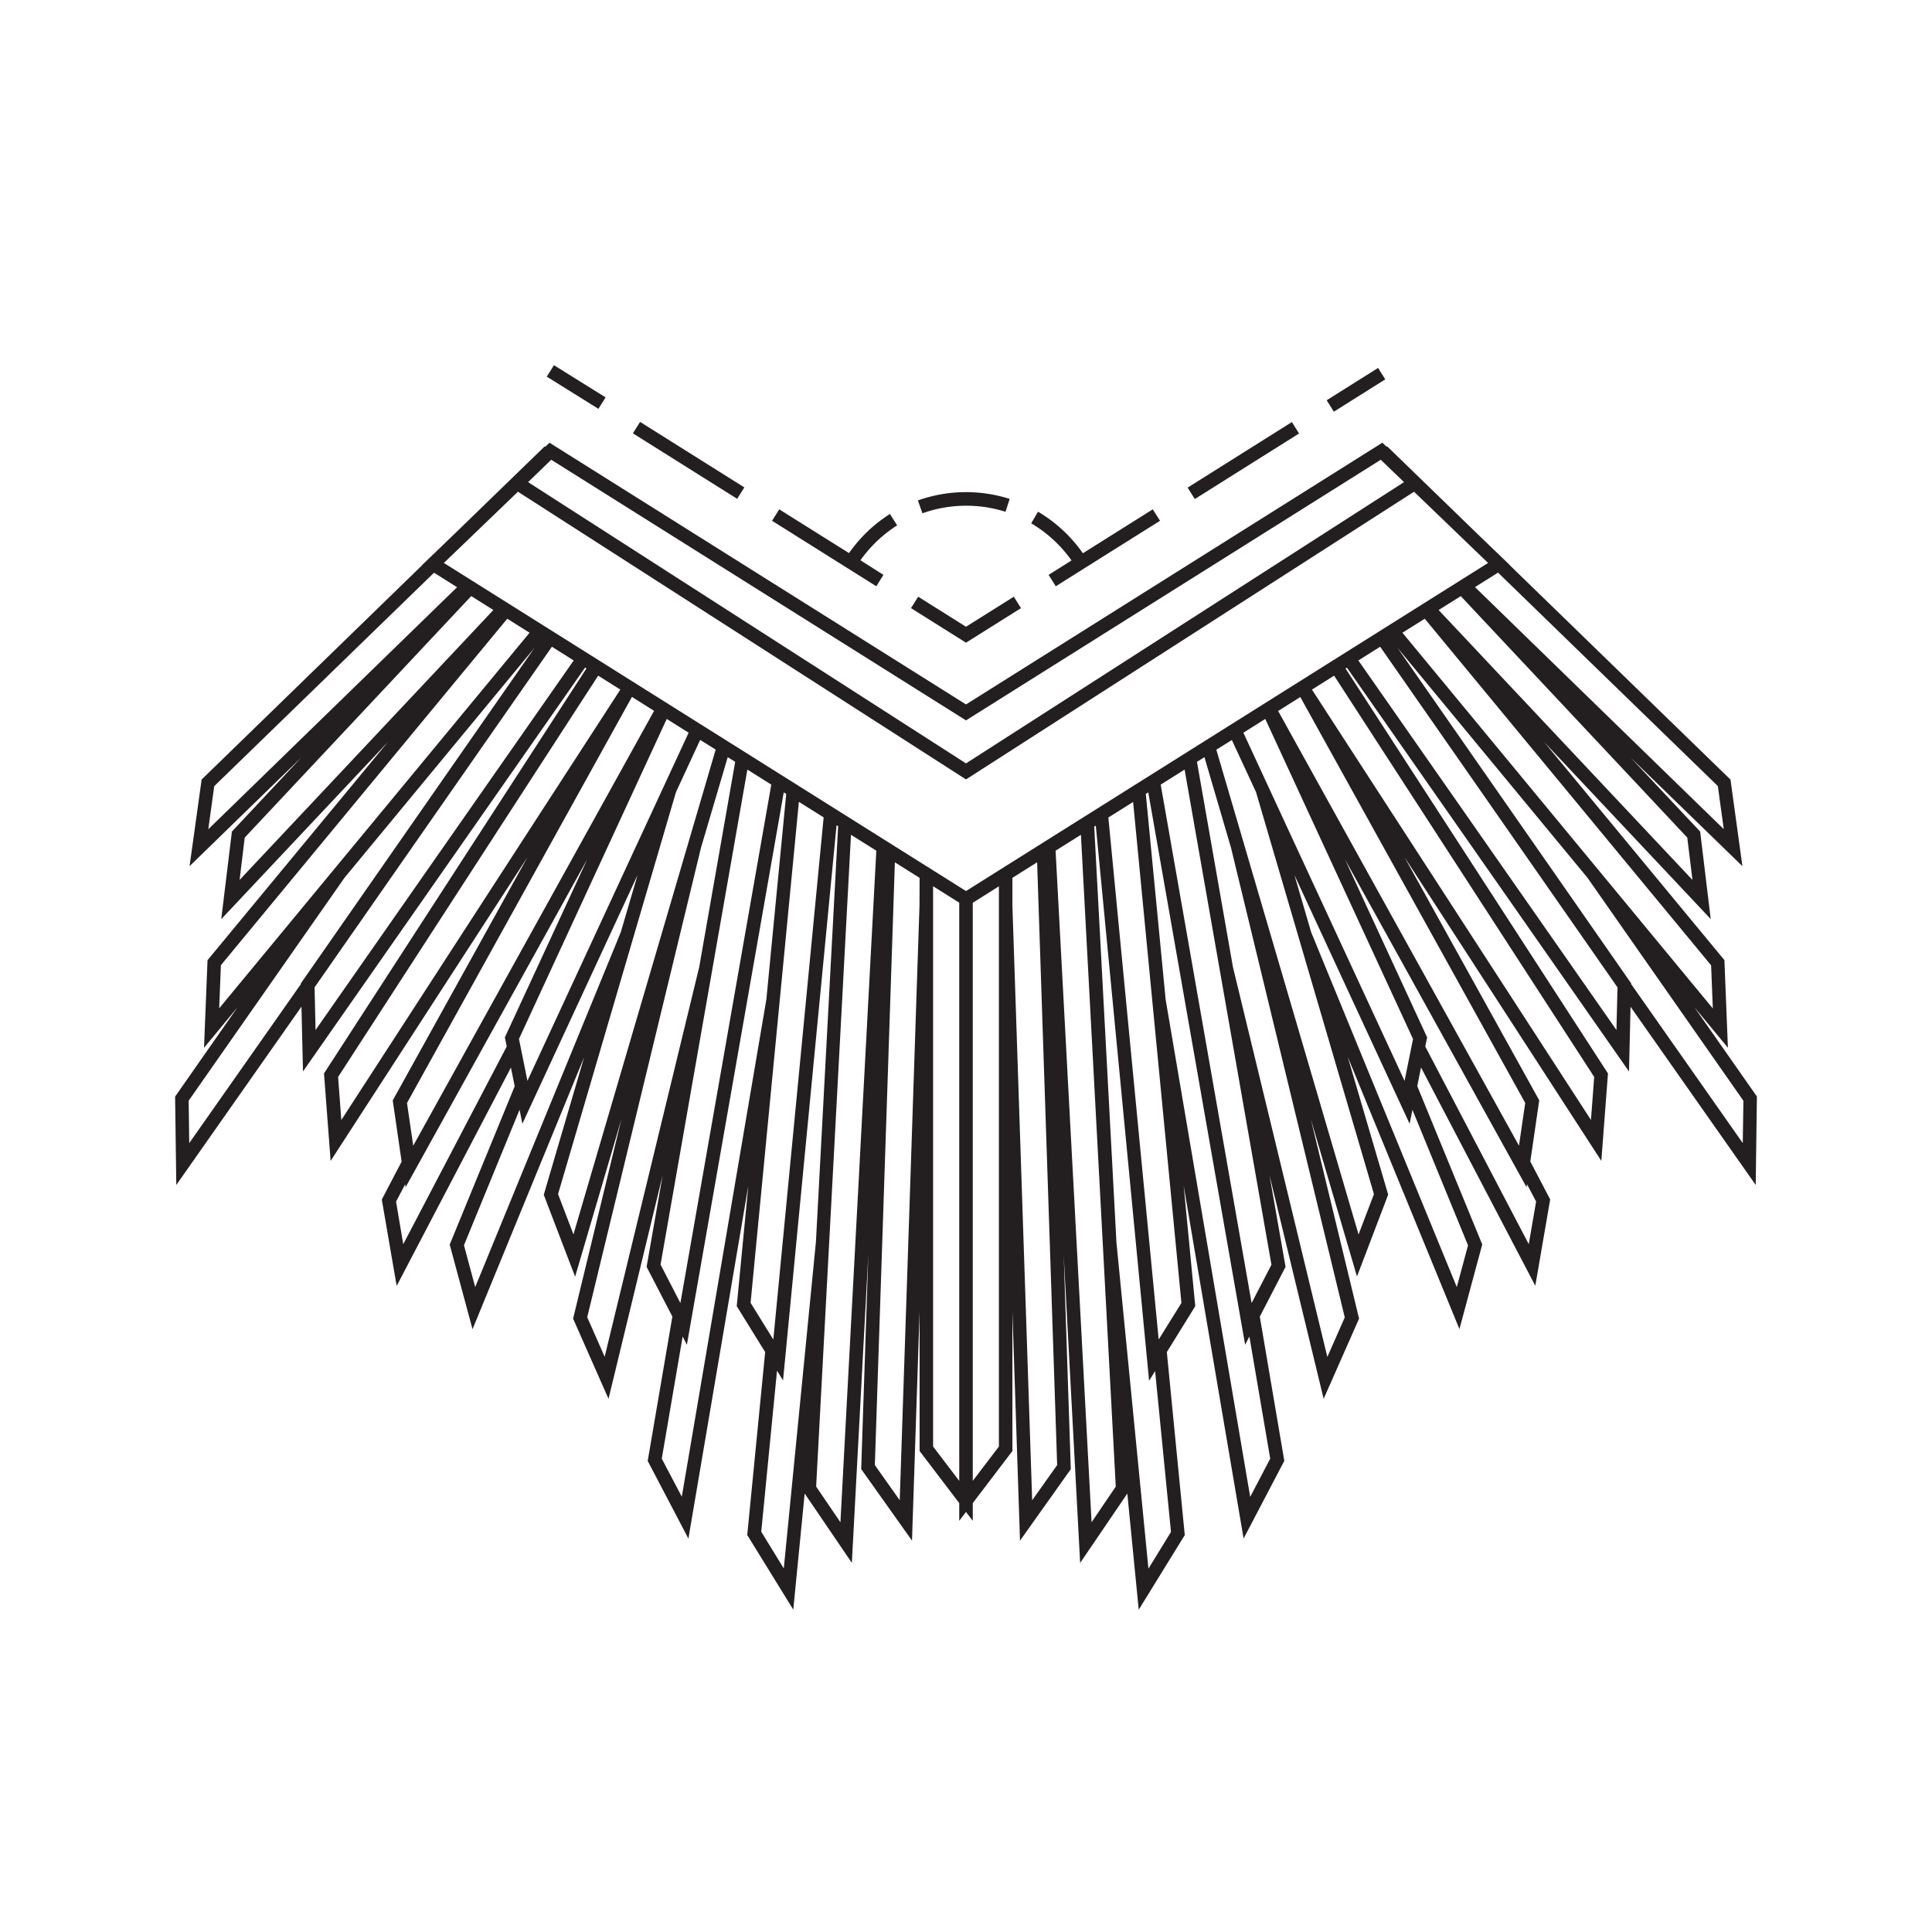 <svg xmlns="http://www.w3.org/2000/svg" viewBox="0 0 600 600"><defs><style>.a{fill:#231f20;}</style></defs><title>ct-benefits-07-innovative</title><path class="a" d="M526.2,312.79l10.42,12.6-1.09-27.22-56-67.75,51.75,55L528,258.25l-21.62-23L541.12,269l-3.7-26.89-68.56-66.59.06,0-9.12-8.77-29-28.13-.14.15-1.35-1.29L300,218.77,170.65,137.49l-1.35,1.29-.14-.15-28.87,28-9.21,8.86.06,0-68,66.09-.52.5L58.87,269l34.75-33.81L72.49,257.75l-.47.5-3.31,27.2,51.74-55-56,67.74-1.09,27.22,10.44-12.64L54.77,340l-.39.56L54.75,368l38.87-55.37.48,20.1,87.61-125.42.42.27L101,332.78l-.38.59,2.06,27.16,61.13-94.33-41.5,74.93-.34.62,2.76,19-5.83,11.15-.33.63,4.62,26.82,35.48-67.8,1.18,5.79-20.19,49.18,7.09,26.28,34.66-84.48-12.34,42.05-.2.68,9.74,25.44L193,347.51l-14.85,61.31-.17.69,11,24.91,16.82-69.48-4.87,27.79-.12.7,8,15.45L201.27,453l-.12.7,12.64,24.13L232.4,368.25l-3.6,37.39,8.83,14.26L232.13,476l-.07.71,14.3,23.18,3.54-36.06,14.65,21.53,5.11-95.62-2.21,66.5,15.78,22.21,2.36-71.19v43.37l12.31,16.17v5.5l2.1-2.75,2.1,2.75v-5.5l12.31-16.17V407.3l2.36,71.17,15.78-22.21-2.21-66.49,5.11,95.61,14.65-21.54,3.54,36.07,14.3-23.18-5.57-56.83,8.83-14.26-3.6-37.38,18.61,109.55,12.64-24.13-7.61-44.79,8-15.46-5-28.51,16.83,69.5,11-24.91-15-62,14.35,48.92L431.11,371l-12.54-42.74,34.67,84.49,7.08-26.28L440.14,337.3l1.17-5.79,35.49,67.8,4.62-26.82-6.17-11.78,2.77-19L436.18,266.2l61.13,94.33,2.06-27.16-81.5-125.76.42-.27L505.9,332.76l.48-20.1L545.25,368l.37-27.47Zm5.2-13,.53,13.39L435.54,196.5l6.93-4.35ZM524,260.12l1.61,13.15-78.83-83.82,6.88-4.32Zm9.49-16,1.84,13.38-77.26-75.17,7.16-4.5ZM171.19,142.78,300,223.72l128.81-80.94,7.22,6.95L300,237.08,164,149.73ZM64.69,257.53l1.84-13.38,68.26-66.29,7.16,4.5Zm9.72,15.74L76,260.12l70.34-75,6.88,4.32Zm-6.34,39.87.53-13.39,88.93-107.6,6.93,4.35Zm25.77-8.33-.39.56v.24L58.77,355l-.18-13.17L107,272.58l59-71.4ZM98,319.88l-.31-13.24,73.71-105.79,6.77,4.26Zm8,27.95-1-13.37,80.77-124.63,6.88,4.33Zm90.25-131.4,6.88,4.33-74.8,135.05-1.93-13.27ZM156.79,322.17l.58,2.82L125.23,386.4,123,373.17l2.83-5.39.13.92,56.41-101.84Zm50.27-98.9,6.8,4.28L163.8,335.66l-2.63-13ZM147.58,399.72l-3.49-13,17.26-42.07.88,4.33L198,271.76l-5.22,17.77Zm30.51-16.36-4.78-12.52L209.93,246l7.51-16.21,4.82,3Zm9.69,38-5.41-12.28L217.7,263.27,226,235.14l2.32,1.46-11.18,63.75Zm17.36-28.64L232.1,239l7.43,4.67-28.23,161Zm6.6,72.1L205.52,453,212,415.07l1.32,2.55,30.08-171.54.77.48L238,310.39Zm21.36-60.22,15-155.58,7.69,4.83L240.16,416Zm10.31,82.5-7-11.41,4.9-50,1.87,3,16.62-172.41.49.31-6.9,129.12ZM261,472.75l-7.54-11.08,10.82-202.42,7.87,4.94Zm24.56-191.63-6.14,184.79L271.69,455l6.22-187.2,7.68,4.83ZM297.9,459.9l-8.12-10.67v-174l8.12,5.11Zm12.32-10.67L302.1,459.9V280.36l8.12-5.11Zm10.33,16.68-6.14-184.75v-8.54l7.68-4.83L328.31,455ZM339,472.75,327.82,264.19l7.87-4.94,10.82,202.42Zm24.66,3-7,11.41-9.94-101.35-6.9-129.09.49-.31L356.86,428.8l1.87-3ZM359.84,416,344.21,253.89l7.69-4.83,15,155.58Zm34.64,37-6.22,11.87L362,310.4l-6.16-63.84.77-.48,30.08,171.54,1.32-2.55Zm.38-60.23-6.16,11.9-28.23-161,7.42-4.67Zm22.77,16.36-5.41,12.28L382.9,300.33,371.73,236.6l2.32-1.46,8.25,28.13Zm9.06-38.28-4.78,12.52L377.74,232.82l4.82-3L390.07,246ZM386.14,227.55l6.8-4.28,45.89,99.41-2.63,13Zm69.77,159.21-3.49,12.95L407.2,289.52,402,271.76,437.77,349l.88-4.33Zm18.31-19,2.83,5.4-2.28,13.23L442.63,325l.58-2.82-25.53-55.32L474.09,368.7Zm-.55-25.23-1.94,13.27-74.79-135,6.88-4.33Zm21.42-8.08-1,13.37L407.44,214.16l6.88-4.33ZM300,276.72,137.85,174.83l23-22.12L300,242.06l139.14-89.35,23,22.12Zm202,43.16L421.85,205.11l6.77-4.26,73.71,105.79ZM541.23,355l-34.68-49.41v-.24L434,201.18l59,71.41,48.43,69.26Z"/><rect class="a" x="411.67" y="118.93" width="18.86" height="4.19" transform="translate(0.2 242.75) rotate(-32.16)"/><rect class="a" x="367" y="140.9" width="38.24" height="4.19" transform="translate(-16.86 227.5) rotate(-32.16)"/><polygon class="a" points="317.08 188.86 314.85 185.31 300 194.64 285.15 185.31 282.92 188.86 300 199.59 317.08 188.86"/><path class="a" d="M274.35,178.53,267.22,174a40.6,40.6,0,0,1,11.4-10.84l-2.24-3.54a44.72,44.72,0,0,0-12.71,12.15L242,158.18l-2.23,3.55,32.38,20.34Z"/><rect class="a" x="211.78" y="123.87" width="4.19" height="38.24" transform="translate(-21 248) rotate(-57.86)"/><rect class="a" x="176.81" y="111.59" width="4.19" height="18.86" transform="matrix(0.53, -0.85, 0.85, 0.53, -18.75, 208.12)"/><path class="a" d="M312.27,158.94l1.29-4a44.7,44.7,0,0,0-28.5.47l1.41,4A40.47,40.47,0,0,1,312.27,158.94Z"/><path class="a" d="M332.77,174.05l-7.12,4.48,2.23,3.54,32.38-20.34L358,158.18l-21.7,13.64a44.86,44.86,0,0,0-13.93-12.91l-2.12,3.62A40.44,40.44,0,0,1,332.77,174.05Z"/></svg>